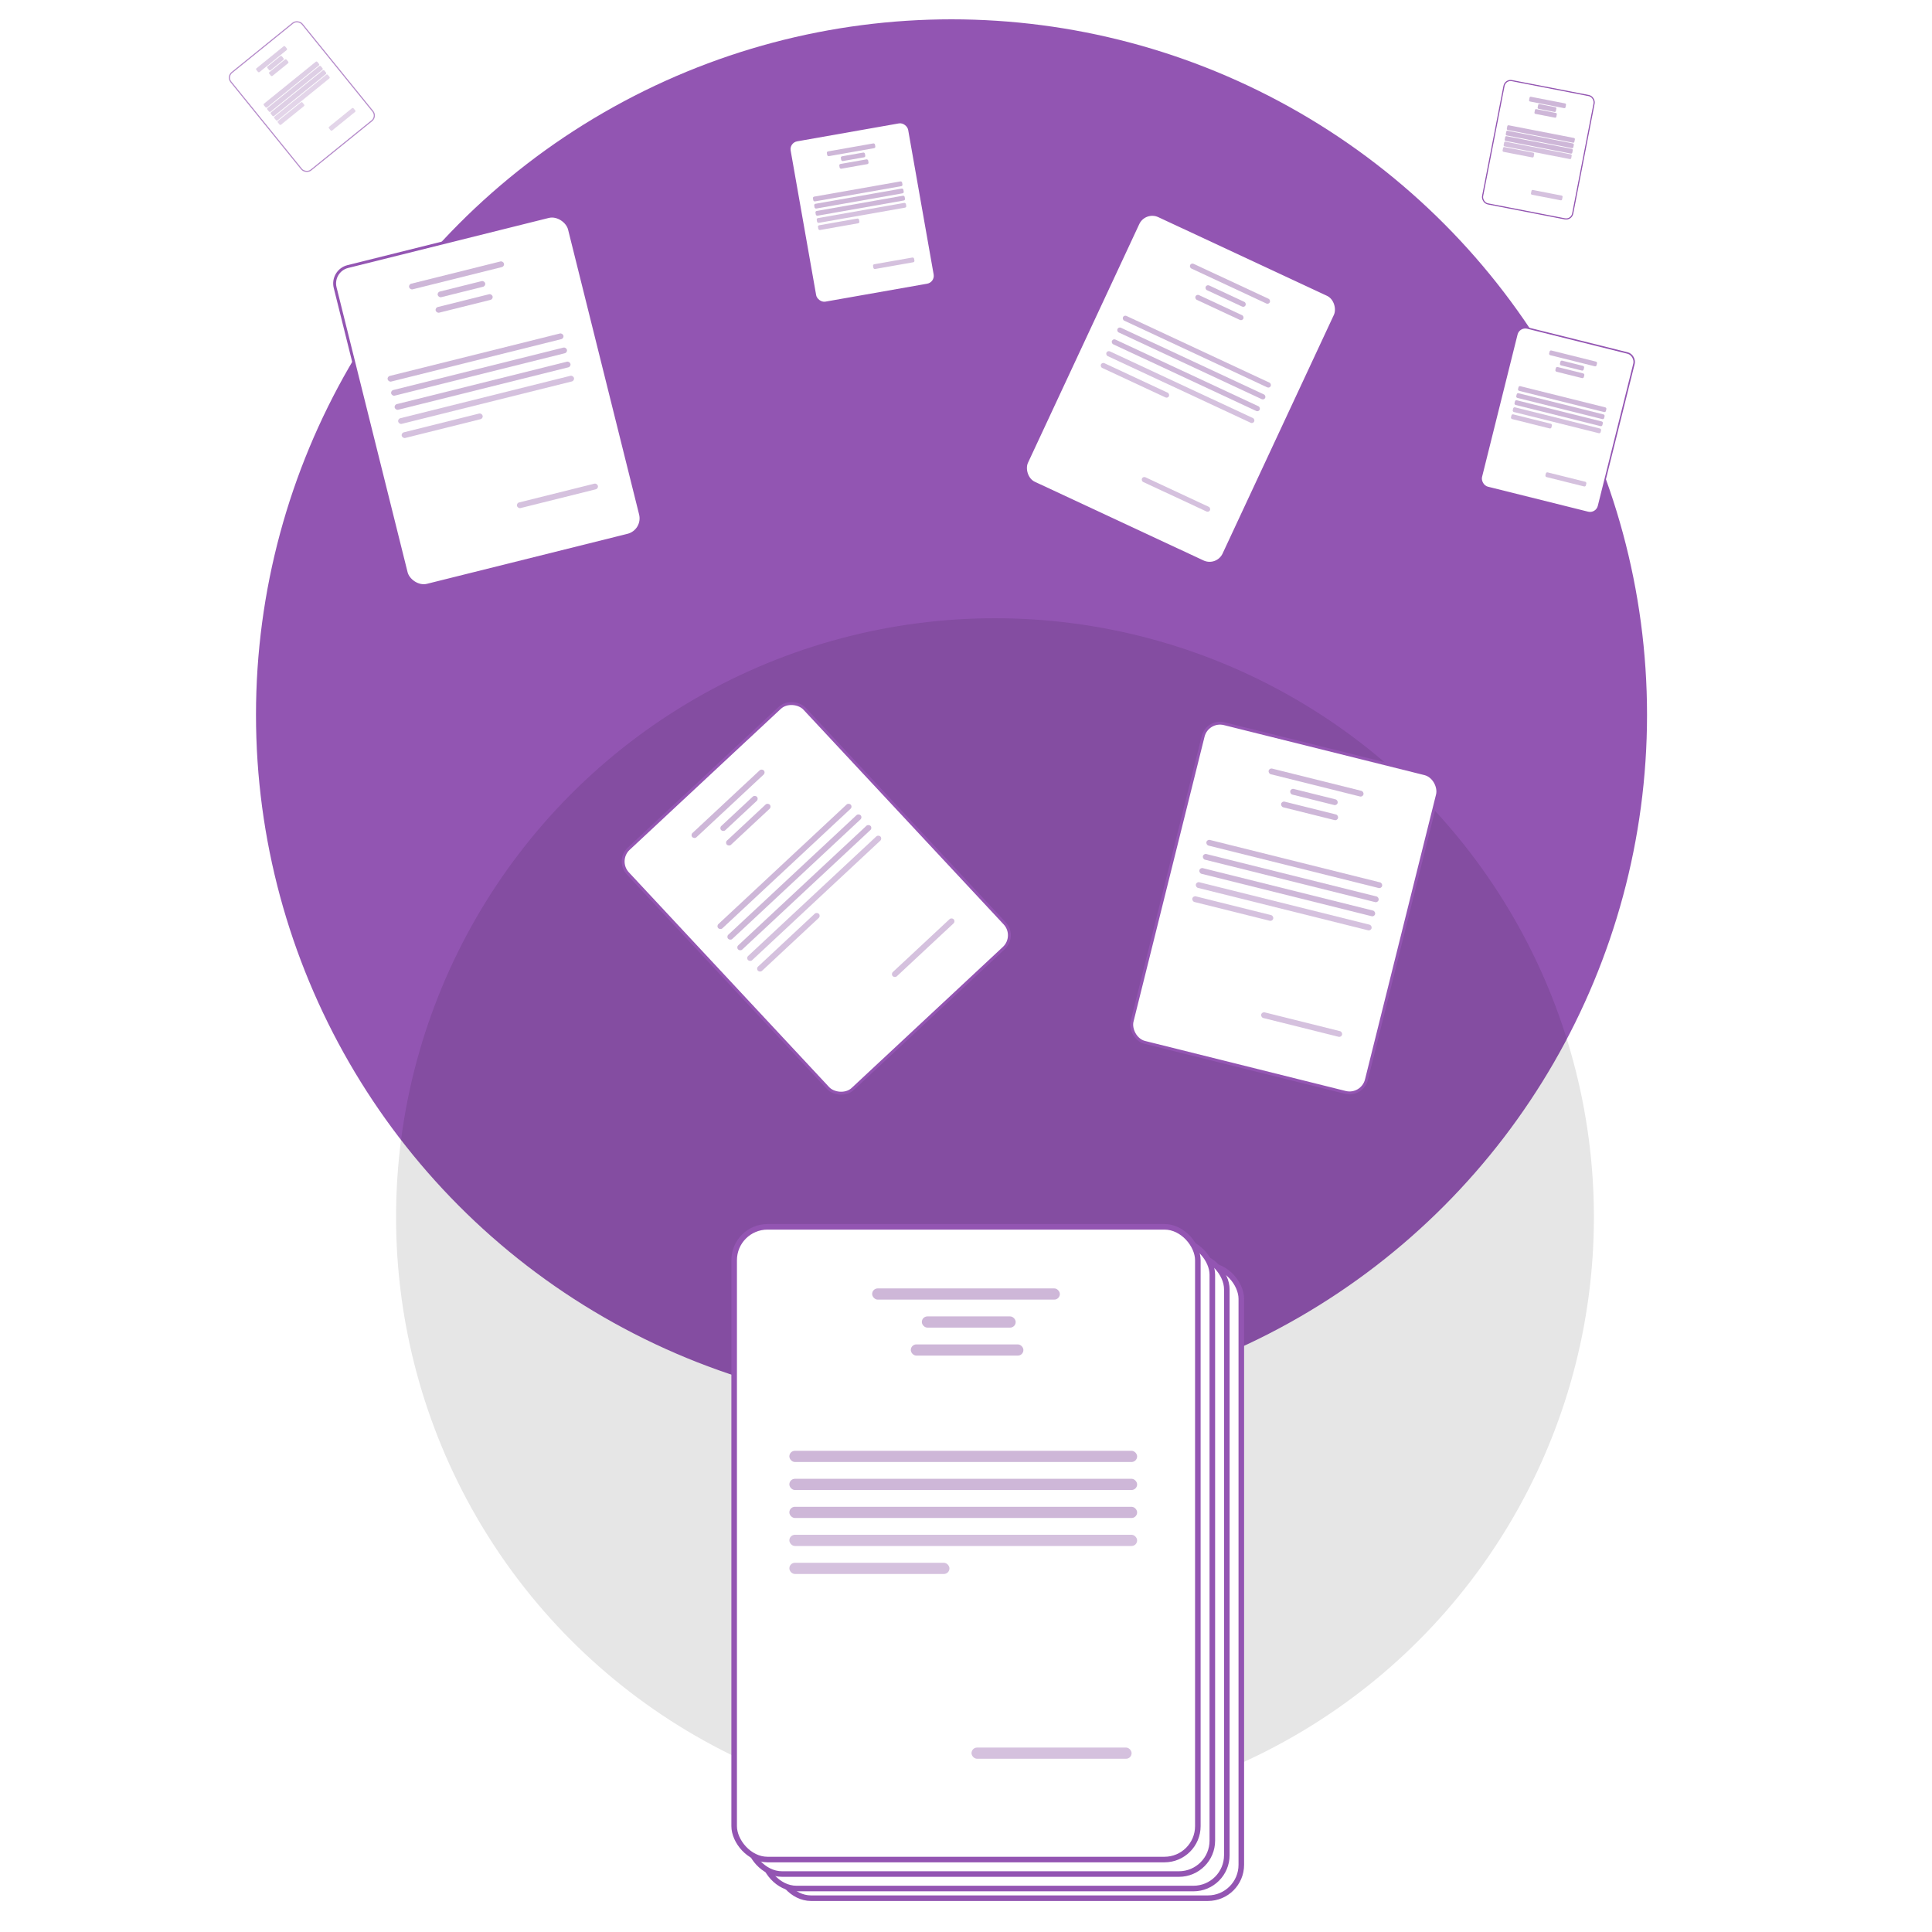 <?xml version="1.0" encoding="UTF-8"?>
<svg width="400px" height="400px" viewBox="0 0 400 400" version="1.1" xmlns="http://www.w3.org/2000/svg" xmlns:xlink="http://www.w3.org/1999/xlink">
    <title>document-asembly</title>
    <defs>
        <rect id="path-1" x="0" y="0" width="50" height="68" rx="3.6"></rect>
        <filter x="-21.6%" y="-15.9%" width="143.2%" height="131.8%" filterUnits="objectBoundingBox" id="filter-2">
            <feMorphology radius="0.3" operator="dilate" in="SourceAlpha" result="shadowSpreadOuter1"></feMorphology>
            <feOffset dx="0" dy="0" in="shadowSpreadOuter1" result="shadowOffsetOuter1"></feOffset>
            <feGaussianBlur stdDeviation="3.5" in="shadowOffsetOuter1" result="shadowBlurOuter1"></feGaussianBlur>
            <feComposite in="shadowBlurOuter1" in2="SourceAlpha" operator="out" result="shadowBlurOuter1"></feComposite>
            <feColorMatrix values="0 0 0 0 0   0 0 0 0 0   0 0 0 0 0  0 0 0 0.164 0" type="matrix" in="shadowBlurOuter1"></feColorMatrix>
        </filter>
        <rect id="path-3" x="0" y="0" width="45" height="61" rx="3.24"></rect>
        <filter x="-20.6%" y="-15.2%" width="141.2%" height="130.4%" filterUnits="objectBoundingBox" id="filter-4">
            <feMorphology radius="0.27" operator="dilate" in="SourceAlpha" result="shadowSpreadOuter1"></feMorphology>
            <feOffset dx="0" dy="0" in="shadowSpreadOuter1" result="shadowOffsetOuter1"></feOffset>
            <feGaussianBlur stdDeviation="3" in="shadowOffsetOuter1" result="shadowBlurOuter1"></feGaussianBlur>
            <feComposite in="shadowBlurOuter1" in2="SourceAlpha" operator="out" result="shadowBlurOuter1"></feComposite>
            <feColorMatrix values="0 0 0 0 0   0 0 0 0 0   0 0 0 0 0  0 0 0 0.164 0" type="matrix" in="shadowBlurOuter1"></feColorMatrix>
        </filter>
        <rect id="path-5" x="0" y="0" width="25" height="34" rx="1.8"></rect>
        <filter x="-24.6%" y="-18.1%" width="149.2%" height="136.2%" filterUnits="objectBoundingBox" id="filter-6">
            <feMorphology radius="0.15" operator="dilate" in="SourceAlpha" result="shadowSpreadOuter1"></feMorphology>
            <feOffset dx="0" dy="0" in="shadowSpreadOuter1" result="shadowOffsetOuter1"></feOffset>
            <feGaussianBlur stdDeviation="2" in="shadowOffsetOuter1" result="shadowBlurOuter1"></feGaussianBlur>
            <feComposite in="shadowBlurOuter1" in2="SourceAlpha" operator="out" result="shadowBlurOuter1"></feComposite>
            <feColorMatrix values="0 0 0 0 0   0 0 0 0 0   0 0 0 0 0  0 0 0 0.164 0" type="matrix" in="shadowBlurOuter1"></feColorMatrix>
        </filter>
        <rect id="path-7" x="0" y="0" width="19" height="26" rx="1.38"></rect>
        <filter x="-24.3%" y="-17.8%" width="148.6%" height="135.5%" filterUnits="objectBoundingBox" id="filter-8">
            <feMorphology radius="0.115" operator="dilate" in="SourceAlpha" result="shadowSpreadOuter1"></feMorphology>
            <feOffset dx="0" dy="0" in="shadowSpreadOuter1" result="shadowOffsetOuter1"></feOffset>
            <feGaussianBlur stdDeviation="1.5" in="shadowOffsetOuter1" result="shadowBlurOuter1"></feGaussianBlur>
            <feComposite in="shadowBlurOuter1" in2="SourceAlpha" operator="out" result="shadowBlurOuter1"></feComposite>
            <feColorMatrix values="0 0 0 0 0   0 0 0 0 0   0 0 0 0 0  0 0 0 0.164 0" type="matrix" in="shadowBlurOuter1"></feColorMatrix>
        </filter>
        <rect id="path-9" x="0" y="0" width="19" height="26" rx="1.38"></rect>
        <filter x="-24.3%" y="-17.8%" width="148.6%" height="135.5%" filterUnits="objectBoundingBox" id="filter-10">
            <feMorphology radius="0.115" operator="dilate" in="SourceAlpha" result="shadowSpreadOuter1"></feMorphology>
            <feOffset dx="0" dy="0" in="shadowSpreadOuter1" result="shadowOffsetOuter1"></feOffset>
            <feGaussianBlur stdDeviation="1.5" in="shadowOffsetOuter1" result="shadowBlurOuter1"></feGaussianBlur>
            <feComposite in="shadowBlurOuter1" in2="SourceAlpha" operator="out" result="shadowBlurOuter1"></feComposite>
            <feColorMatrix values="0 0 0 0 0   0 0 0 0 0   0 0 0 0 0  0 0 0 0.164 0" type="matrix" in="shadowBlurOuter1"></feColorMatrix>
        </filter>
        <rect id="path-11" x="0" y="0" width="50" height="68" rx="3.6"></rect>
        <filter x="-21.6%" y="-15.9%" width="143.2%" height="131.8%" filterUnits="objectBoundingBox" id="filter-12">
            <feMorphology radius="0.3" operator="dilate" in="SourceAlpha" result="shadowSpreadOuter1"></feMorphology>
            <feOffset dx="0" dy="0" in="shadowSpreadOuter1" result="shadowOffsetOuter1"></feOffset>
            <feGaussianBlur stdDeviation="3.5" in="shadowOffsetOuter1" result="shadowBlurOuter1"></feGaussianBlur>
            <feComposite in="shadowBlurOuter1" in2="SourceAlpha" operator="out" result="shadowBlurOuter1"></feComposite>
            <feColorMatrix values="0 0 0 0 0   0 0 0 0 0   0 0 0 0 0  0 0 0 0.164 0" type="matrix" in="shadowBlurOuter1"></feColorMatrix>
        </filter>
        <rect id="path-13" x="0" y="0" width="25" height="34" rx="1.8"></rect>
        <filter x="-24.6%" y="-18.1%" width="149.2%" height="136.2%" filterUnits="objectBoundingBox" id="filter-14">
            <feMorphology radius="0.15" operator="dilate" in="SourceAlpha" result="shadowSpreadOuter1"></feMorphology>
            <feOffset dx="0" dy="0" in="shadowSpreadOuter1" result="shadowOffsetOuter1"></feOffset>
            <feGaussianBlur stdDeviation="2" in="shadowOffsetOuter1" result="shadowBlurOuter1"></feGaussianBlur>
            <feComposite in="shadowBlurOuter1" in2="SourceAlpha" operator="out" result="shadowBlurOuter1"></feComposite>
            <feColorMatrix values="0 0 0 0 0   0 0 0 0 0   0 0 0 0 0  0 0 0 0.164 0" type="matrix" in="shadowBlurOuter1"></feColorMatrix>
        </filter>
        <rect id="path-15" x="0" y="0" width="96" height="131" rx="6.912"></rect>
        <filter x="-20.9%" y="-15.3%" width="141.8%" height="130.7%" filterUnits="objectBoundingBox" id="filter-16">
            <feMorphology radius="0.576" operator="dilate" in="SourceAlpha" result="shadowSpreadOuter1"></feMorphology>
            <feOffset dx="0" dy="0" in="shadowSpreadOuter1" result="shadowOffsetOuter1"></feOffset>
            <feGaussianBlur stdDeviation="6.5" in="shadowOffsetOuter1" result="shadowBlurOuter1"></feGaussianBlur>
            <feComposite in="shadowBlurOuter1" in2="SourceAlpha" operator="out" result="shadowBlurOuter1"></feComposite>
            <feColorMatrix values="0 0 0 0 0   0 0 0 0 0   0 0 0 0 0  0 0 0 0.164 0" type="matrix" in="shadowBlurOuter1"></feColorMatrix>
        </filter>
        <rect id="path-17" x="0" y="0" width="96" height="131" rx="6.912"></rect>
        <filter x="-20.9%" y="-15.3%" width="141.8%" height="130.7%" filterUnits="objectBoundingBox" id="filter-18">
            <feMorphology radius="0.576" operator="dilate" in="SourceAlpha" result="shadowSpreadOuter1"></feMorphology>
            <feOffset dx="0" dy="0" in="shadowSpreadOuter1" result="shadowOffsetOuter1"></feOffset>
            <feGaussianBlur stdDeviation="6.5" in="shadowOffsetOuter1" result="shadowBlurOuter1"></feGaussianBlur>
            <feComposite in="shadowBlurOuter1" in2="SourceAlpha" operator="out" result="shadowBlurOuter1"></feComposite>
            <feColorMatrix values="0 0 0 0 0   0 0 0 0 0   0 0 0 0 0  0 0 0 0.164 0" type="matrix" in="shadowBlurOuter1"></feColorMatrix>
        </filter>
        <rect id="path-19" x="0" y="0" width="96" height="131" rx="6.912"></rect>
        <filter x="-20.9%" y="-15.3%" width="141.8%" height="130.7%" filterUnits="objectBoundingBox" id="filter-20">
            <feMorphology radius="0.576" operator="dilate" in="SourceAlpha" result="shadowSpreadOuter1"></feMorphology>
            <feOffset dx="0" dy="0" in="shadowSpreadOuter1" result="shadowOffsetOuter1"></feOffset>
            <feGaussianBlur stdDeviation="6.5" in="shadowOffsetOuter1" result="shadowBlurOuter1"></feGaussianBlur>
            <feComposite in="shadowBlurOuter1" in2="SourceAlpha" operator="out" result="shadowBlurOuter1"></feComposite>
            <feColorMatrix values="0 0 0 0 0   0 0 0 0 0   0 0 0 0 0  0 0 0 0.164 0" type="matrix" in="shadowBlurOuter1"></feColorMatrix>
        </filter>
        <rect id="path-21" x="0" y="0" width="96" height="131" rx="6.912"></rect>
        <filter x="-20.9%" y="-15.3%" width="141.8%" height="130.7%" filterUnits="objectBoundingBox" id="filter-22">
            <feMorphology radius="0.576" operator="dilate" in="SourceAlpha" result="shadowSpreadOuter1"></feMorphology>
            <feOffset dx="0" dy="0" in="shadowSpreadOuter1" result="shadowOffsetOuter1"></feOffset>
            <feGaussianBlur stdDeviation="6.5" in="shadowOffsetOuter1" result="shadowBlurOuter1"></feGaussianBlur>
            <feComposite in="shadowBlurOuter1" in2="SourceAlpha" operator="out" result="shadowBlurOuter1"></feComposite>
            <feColorMatrix values="0 0 0 0 0   0 0 0 0 0   0 0 0 0 0  0 0 0 0.164 0" type="matrix" in="shadowBlurOuter1"></feColorMatrix>
        </filter>
        <rect id="path-23" x="0" y="0" width="50" height="68" rx="3.6"></rect>
        <filter x="-21.6%" y="-15.9%" width="143.2%" height="131.8%" filterUnits="objectBoundingBox" id="filter-24">
            <feMorphology radius="0.3" operator="dilate" in="SourceAlpha" result="shadowSpreadOuter1"></feMorphology>
            <feOffset dx="0" dy="0" in="shadowSpreadOuter1" result="shadowOffsetOuter1"></feOffset>
            <feGaussianBlur stdDeviation="3.5" in="shadowOffsetOuter1" result="shadowBlurOuter1"></feGaussianBlur>
            <feComposite in="shadowBlurOuter1" in2="SourceAlpha" operator="out" result="shadowBlurOuter1"></feComposite>
            <feColorMatrix values="0 0 0 0 0   0 0 0 0 0   0 0 0 0 0  0 0 0 0.164 0" type="matrix" in="shadowBlurOuter1"></feColorMatrix>
        </filter>
    </defs>
    <g id="document-asembly" stroke="none" stroke-width="1" fill="none" fill-rule="evenodd">
        <circle id="Oval-Copy" fill="#8743AA" opacity="0.9" cx="197" cy="148" r="144"></circle>
        <circle id="Oval" fill="#000000" opacity="0.1" cx="206" cy="252" r="124"></circle>
        <g id="Group" transform="translate(101, 83) rotate(-14) translate(-101, -83)translate(76, 49)">
            <g id="Rectangle">
                <use fill="black" fill-opacity="1" filter="url(#filter-2)" xlink:href="#path-1"></use>
                <use stroke="#9355B2" stroke-width="0.6" fill="#FFFFFF" fill-rule="evenodd" xlink:href="#path-1"></use>
            </g>
            <rect id="Rectangle" fill="#844C9F" opacity="0.4" x="14.881" y="6.619" width="20.238" height="1.204" rx="0.6"></rect>
            <rect id="Rectangle-Copy-3" fill="#844C9F" opacity="0.4" x="5.952" y="24.071" width="37.5" height="1.204" rx="0.6"></rect>
            <rect id="Rectangle-Copy-4" fill="#844C9F" opacity="0.4" x="5.952" y="27.08" width="37.5" height="1.204" rx="0.6"></rect>
            <rect id="Rectangle-Copy-5" fill="#844C9F" opacity="0.4" x="5.952" y="30.088" width="37.5" height="1.204" rx="0.6"></rect>
            <rect id="Rectangle-Copy-6" fill="#844C9F" opacity="0.34" x="5.952" y="33.097" width="37.5" height="1.204" rx="0.6"></rect>
            <rect id="Rectangle-Copy-7" fill="#844C9F" opacity="0.34" x="5.952" y="36.106" width="17.262" height="1.204" rx="0.6"></rect>
            <rect id="Rectangle-Copy-8" fill="#844C9F" opacity="0.34" x="25.595" y="55.965" width="17.262" height="1.204" rx="0.6"></rect>
            <rect id="Rectangle-Copy" fill="#844C9F" opacity="0.4" x="20.238" y="9.628" width="10.119" height="1.204" rx="0.6"></rect>
            <rect id="Rectangle-Copy-2" fill="#844C9F" opacity="0.4" x="19.048" y="12.637" width="12.143" height="1.204" rx="0.6"></rect>
        </g>
        <g id="Group-Copy" transform="translate(244.5, 80.5) rotate(25) translate(-244.5, -80.5)translate(222, 50)">
            <g id="Rectangle">
                <use fill="black" fill-opacity="1" filter="url(#filter-4)" xlink:href="#path-3"></use>
                <use stroke="#9355B2" stroke-width="0.54" fill="#FFFFFF" fill-rule="evenodd" xlink:href="#path-3"></use>
            </g>
            <rect id="Rectangle" fill="#844C9F" opacity="0.4" x="13.393" y="5.938" width="18.214" height="1.08" rx="0.54"></rect>
            <rect id="Rectangle-Copy-3" fill="#844C9F" opacity="0.4" x="5.357" y="21.593" width="33.75" height="1.08" rx="0.54"></rect>
            <rect id="Rectangle-Copy-4" fill="#844C9F" opacity="0.4" x="5.357" y="24.292" width="33.75" height="1.08" rx="0.54"></rect>
            <rect id="Rectangle-Copy-5" fill="#844C9F" opacity="0.4" x="5.357" y="26.991" width="33.75" height="1.08" rx="0.54"></rect>
            <rect id="Rectangle-Copy-6" fill="#844C9F" opacity="0.34" x="5.357" y="29.69" width="33.75" height="1.08" rx="0.54"></rect>
            <rect id="Rectangle-Copy-7" fill="#844C9F" opacity="0.34" x="5.357" y="32.389" width="15.536" height="1.08" rx="0.54"></rect>
            <rect id="Rectangle-Copy-8" fill="#844C9F" opacity="0.34" x="23.036" y="50.204" width="15.536" height="1.08" rx="0.54"></rect>
            <rect id="Rectangle-Copy" fill="#844C9F" opacity="0.4" x="18.214" y="8.637" width="9.107" height="1.08" rx="0.54"></rect>
            <rect id="Rectangle-Copy-2" fill="#844C9F" opacity="0.4" x="17.143" y="11.336" width="10.929" height="1.08" rx="0.54"></rect>
        </g>
        <g id="Group-Copy-4" transform="translate(178.5, 44) rotate(-10) translate(-178.5, -44)translate(166, 27)">
            <g id="Rectangle">
                <use fill="black" fill-opacity="1" filter="url(#filter-6)" xlink:href="#path-5"></use>
                <use stroke="#9355B2" stroke-width="0.3" fill="#FFFFFF" fill-rule="evenodd" xlink:href="#path-5"></use>
            </g>
            <rect id="Rectangle" fill="#844C9F" opacity="0.4" x="7.44" y="3.31" width="10.119" height="1" rx="0.3"></rect>
            <rect id="Rectangle-Copy-3" fill="#844C9F" opacity="0.4" x="2.976" y="12.035" width="18.75" height="1" rx="0.3"></rect>
            <rect id="Rectangle-Copy-4" fill="#844C9F" opacity="0.4" x="2.976" y="13.54" width="18.75" height="1" rx="0.3"></rect>
            <rect id="Rectangle-Copy-5" fill="#844C9F" opacity="0.4" x="2.976" y="15.044" width="18.75" height="1" rx="0.3"></rect>
            <rect id="Rectangle-Copy-6" fill="#844C9F" opacity="0.34" x="2.976" y="16.549" width="18.75" height="1" rx="0.3"></rect>
            <rect id="Rectangle-Copy-7" fill="#844C9F" opacity="0.34" x="2.976" y="18.053" width="8.631" height="1" rx="0.3"></rect>
            <rect id="Rectangle-Copy-8" fill="#844C9F" opacity="0.34" x="12.798" y="27.982" width="8.631" height="1" rx="0.3"></rect>
            <rect id="Rectangle-Copy" fill="#844C9F" opacity="0.4" x="10.119" y="4.814" width="5.06" height="1" rx="0.3"></rect>
            <rect id="Rectangle-Copy-2" fill="#844C9F" opacity="0.4" x="9.524" y="6.319" width="6.071" height="1" rx="0.3"></rect>
        </g>
        <g id="Group-Copy-5" transform="translate(318.5, 31) rotate(11) translate(-318.5, -31)translate(309, 18)">
            <g id="Rectangle">
                <use fill="black" fill-opacity="1" filter="url(#filter-8)" xlink:href="#path-7"></use>
                <use stroke="#9355B2" stroke-width="0.23" fill="#FFFFFF" fill-rule="evenodd" xlink:href="#path-7"></use>
            </g>
            <rect id="Rectangle" fill="#844C9F" opacity="0.4" x="5.655" y="2.531" width="7.69" height="1" rx="0.23"></rect>
            <rect id="Rectangle-Copy-3" fill="#844C9F" opacity="0.4" x="2.262" y="9.204" width="14.25" height="1" rx="0.23"></rect>
            <rect id="Rectangle-Copy-4" fill="#844C9F" opacity="0.4" x="2.262" y="10.354" width="14.25" height="1" rx="0.23"></rect>
            <rect id="Rectangle-Copy-5" fill="#844C9F" opacity="0.4" x="2.262" y="11.504" width="14.25" height="1" rx="0.23"></rect>
            <rect id="Rectangle-Copy-6" fill="#844C9F" opacity="0.34" x="2.262" y="12.655" width="14.25" height="1" rx="0.23"></rect>
            <rect id="Rectangle-Copy-7" fill="#844C9F" opacity="0.34" x="2.262" y="13.805" width="6.56" height="1" rx="0.23"></rect>
            <rect id="Rectangle-Copy-8" fill="#844C9F" opacity="0.34" x="9.726" y="21.398" width="6.56" height="1" rx="0.23"></rect>
            <rect id="Rectangle-Copy" fill="#844C9F" opacity="0.4" x="7.69" y="3.681" width="3.845" height="1" rx="0.23"></rect>
            <rect id="Rectangle-Copy-2" fill="#844C9F" opacity="0.4" x="7.238" y="4.832" width="4.614" height="1" rx="0.23"></rect>
        </g>
        <g id="Group-Copy-10" opacity="0.67" transform="translate(62.5, 20) rotate(-39) translate(-62.5, -20)translate(53, 7)">
            <g id="Rectangle">
                <use fill="black" fill-opacity="1" filter="url(#filter-10)" xlink:href="#path-9"></use>
                <use stroke="#9355B2" stroke-width="0.23" fill="#FFFFFF" fill-rule="evenodd" xlink:href="#path-9"></use>
            </g>
            <rect id="Rectangle" fill="#844C9F" opacity="0.4" x="5.655" y="2.531" width="7.69" height="1" rx="0.23"></rect>
            <rect id="Rectangle-Copy-3" fill="#844C9F" opacity="0.4" x="2.262" y="9.204" width="14.25" height="1" rx="0.23"></rect>
            <rect id="Rectangle-Copy-4" fill="#844C9F" opacity="0.4" x="2.262" y="10.354" width="14.25" height="1" rx="0.23"></rect>
            <rect id="Rectangle-Copy-5" fill="#844C9F" opacity="0.4" x="2.262" y="11.504" width="14.25" height="1" rx="0.23"></rect>
            <rect id="Rectangle-Copy-6" fill="#844C9F" opacity="0.34" x="2.262" y="12.655" width="14.25" height="1" rx="0.23"></rect>
            <rect id="Rectangle-Copy-7" fill="#844C9F" opacity="0.34" x="2.262" y="13.805" width="6.56" height="1" rx="0.23"></rect>
            <rect id="Rectangle-Copy-8" fill="#844C9F" opacity="0.34" x="9.726" y="21.398" width="6.56" height="1" rx="0.23"></rect>
            <rect id="Rectangle-Copy" fill="#844C9F" opacity="0.4" x="7.69" y="3.681" width="3.845" height="1" rx="0.23"></rect>
            <rect id="Rectangle-Copy-2" fill="#844C9F" opacity="0.4" x="7.238" y="4.832" width="4.614" height="1" rx="0.23"></rect>
        </g>
        <g id="Group-Copy-2" transform="translate(266, 188) rotate(14) translate(-266, -188)translate(241, 154)">
            <g id="Rectangle">
                <use fill="black" fill-opacity="1" filter="url(#filter-12)" xlink:href="#path-11"></use>
                <use stroke="#9355B2" stroke-width="0.6" fill="#FFFFFF" fill-rule="evenodd" xlink:href="#path-11"></use>
            </g>
            <rect id="Rectangle" fill="#844C9F" opacity="0.4" x="14.881" y="6.619" width="20.238" height="1.204" rx="0.6"></rect>
            <rect id="Rectangle-Copy-3" fill="#844C9F" opacity="0.4" x="5.952" y="24.071" width="37.5" height="1.204" rx="0.6"></rect>
            <rect id="Rectangle-Copy-4" fill="#844C9F" opacity="0.4" x="5.952" y="27.08" width="37.5" height="1.204" rx="0.6"></rect>
            <rect id="Rectangle-Copy-5" fill="#844C9F" opacity="0.4" x="5.952" y="30.088" width="37.5" height="1.204" rx="0.6"></rect>
            <rect id="Rectangle-Copy-6" fill="#844C9F" opacity="0.34" x="5.952" y="33.097" width="37.5" height="1.204" rx="0.6"></rect>
            <rect id="Rectangle-Copy-7" fill="#844C9F" opacity="0.34" x="5.952" y="36.106" width="17.262" height="1.204" rx="0.6"></rect>
            <rect id="Rectangle-Copy-8" fill="#844C9F" opacity="0.34" x="25.595" y="55.965" width="17.262" height="1.204" rx="0.6"></rect>
            <rect id="Rectangle-Copy" fill="#844C9F" opacity="0.4" x="20.238" y="9.628" width="10.119" height="1.204" rx="0.6"></rect>
            <rect id="Rectangle-Copy-2" fill="#844C9F" opacity="0.4" x="19.048" y="12.637" width="12.143" height="1.204" rx="0.6"></rect>
        </g>
        <g id="Group-Copy-11" transform="translate(322.5, 87) rotate(14) translate(-322.5, -87)translate(310, 70)">
            <g id="Rectangle">
                <use fill="black" fill-opacity="1" filter="url(#filter-14)" xlink:href="#path-13"></use>
                <use stroke="#9355B2" stroke-width="0.3" fill="#FFFFFF" fill-rule="evenodd" xlink:href="#path-13"></use>
            </g>
            <rect id="Rectangle" fill="#844C9F" opacity="0.4" x="7.44" y="3.31" width="10.119" height="1" rx="0.3"></rect>
            <rect id="Rectangle-Copy-3" fill="#844C9F" opacity="0.4" x="2.976" y="12.035" width="18.75" height="1" rx="0.3"></rect>
            <rect id="Rectangle-Copy-4" fill="#844C9F" opacity="0.4" x="2.976" y="13.54" width="18.75" height="1" rx="0.3"></rect>
            <rect id="Rectangle-Copy-5" fill="#844C9F" opacity="0.4" x="2.976" y="15.044" width="18.75" height="1" rx="0.3"></rect>
            <rect id="Rectangle-Copy-6" fill="#844C9F" opacity="0.34" x="2.976" y="16.549" width="18.75" height="1" rx="0.3"></rect>
            <rect id="Rectangle-Copy-7" fill="#844C9F" opacity="0.34" x="2.976" y="18.053" width="8.631" height="1" rx="0.3"></rect>
            <rect id="Rectangle-Copy-8" fill="#844C9F" opacity="0.34" x="12.798" y="27.982" width="8.631" height="1" rx="0.3"></rect>
            <rect id="Rectangle-Copy" fill="#844C9F" opacity="0.4" x="10.119" y="4.814" width="5.06" height="1" rx="0.3"></rect>
            <rect id="Rectangle-Copy-2" fill="#844C9F" opacity="0.4" x="9.524" y="6.319" width="6.071" height="1" rx="0.3"></rect>
        </g>
        <g id="Group-2" transform="translate(152, 254)">
            <g id="Group-Copy-6" transform="translate(9, 8)">
                <g id="Rectangle">
                    <use fill="black" fill-opacity="1" filter="url(#filter-16)" xlink:href="#path-15"></use>
                    <use stroke="#9355B2" stroke-width="1.152" fill="#FFFFFF" fill-rule="evenodd" xlink:href="#path-15"></use>
                </g>
                <rect id="Rectangle" fill="#844C9F" opacity="0.4" x="28.571" y="12.752" width="38.857" height="2.319" rx="1.152"></rect>
                <rect id="Rectangle-Copy-3" fill="#844C9F" opacity="0.4" x="11.429" y="46.372" width="72" height="2.319" rx="1.152"></rect>
                <rect id="Rectangle-Copy-4" fill="#844C9F" opacity="0.4" x="11.429" y="52.168" width="72" height="2.319" rx="1.152"></rect>
                <rect id="Rectangle-Copy-5" fill="#844C9F" opacity="0.4" x="11.429" y="57.965" width="72" height="2.319" rx="1.152"></rect>
                <rect id="Rectangle-Copy-6" fill="#844C9F" opacity="0.34" x="11.429" y="63.761" width="72" height="2.319" rx="1.152"></rect>
                <rect id="Rectangle-Copy-7" fill="#844C9F" opacity="0.34" x="11.429" y="69.558" width="33.143" height="2.319" rx="1.152"></rect>
                <rect id="Rectangle-Copy-8" fill="#844C9F" opacity="0.34" x="49.143" y="107.814" width="33.143" height="2.319" rx="1.152"></rect>
                <rect id="Rectangle-Copy" fill="#844C9F" opacity="0.4" x="38.857" y="18.549" width="19.429" height="2.319" rx="1.152"></rect>
                <rect id="Rectangle-Copy-2" fill="#844C9F" opacity="0.4" x="36.571" y="24.345" width="23.314" height="2.319" rx="1.152"></rect>
            </g>
            <g id="Group-Copy-7" transform="translate(6, 6)">
                <g id="Rectangle">
                    <use fill="black" fill-opacity="1" filter="url(#filter-18)" xlink:href="#path-17"></use>
                    <use stroke="#9355B2" stroke-width="1.152" fill="#FFFFFF" fill-rule="evenodd" xlink:href="#path-17"></use>
                </g>
                <rect id="Rectangle" fill="#844C9F" opacity="0.4" x="28.571" y="12.752" width="38.857" height="2.319" rx="1.152"></rect>
                <rect id="Rectangle-Copy-3" fill="#844C9F" opacity="0.4" x="11.429" y="46.372" width="72" height="2.319" rx="1.152"></rect>
                <rect id="Rectangle-Copy-4" fill="#844C9F" opacity="0.4" x="11.429" y="52.168" width="72" height="2.319" rx="1.152"></rect>
                <rect id="Rectangle-Copy-5" fill="#844C9F" opacity="0.4" x="11.429" y="57.965" width="72" height="2.319" rx="1.152"></rect>
                <rect id="Rectangle-Copy-6" fill="#844C9F" opacity="0.34" x="11.429" y="63.761" width="72" height="2.319" rx="1.152"></rect>
                <rect id="Rectangle-Copy-7" fill="#844C9F" opacity="0.34" x="11.429" y="69.558" width="33.143" height="2.319" rx="1.152"></rect>
                <rect id="Rectangle-Copy-8" fill="#844C9F" opacity="0.34" x="49.143" y="107.814" width="33.143" height="2.319" rx="1.152"></rect>
                <rect id="Rectangle-Copy" fill="#844C9F" opacity="0.4" x="38.857" y="18.549" width="19.429" height="2.319" rx="1.152"></rect>
                <rect id="Rectangle-Copy-2" fill="#844C9F" opacity="0.4" x="36.571" y="24.345" width="23.314" height="2.319" rx="1.152"></rect>
            </g>
            <g id="Group-Copy-8" transform="translate(3, 3)">
                <g id="Rectangle">
                    <use fill="black" fill-opacity="1" filter="url(#filter-20)" xlink:href="#path-19"></use>
                    <use stroke="#9355B2" stroke-width="1.152" fill="#FFFFFF" fill-rule="evenodd" xlink:href="#path-19"></use>
                </g>
                <rect id="Rectangle" fill="#844C9F" opacity="0.4" x="28.571" y="12.752" width="38.857" height="2.319" rx="1.152"></rect>
                <rect id="Rectangle-Copy-3" fill="#844C9F" opacity="0.4" x="11.429" y="46.372" width="72" height="2.319" rx="1.152"></rect>
                <rect id="Rectangle-Copy-4" fill="#844C9F" opacity="0.4" x="11.429" y="52.168" width="72" height="2.319" rx="1.152"></rect>
                <rect id="Rectangle-Copy-5" fill="#844C9F" opacity="0.4" x="11.429" y="57.965" width="72" height="2.319" rx="1.152"></rect>
                <rect id="Rectangle-Copy-6" fill="#844C9F" opacity="0.34" x="11.429" y="63.761" width="72" height="2.319" rx="1.152"></rect>
                <rect id="Rectangle-Copy-7" fill="#844C9F" opacity="0.34" x="11.429" y="69.558" width="33.143" height="2.319" rx="1.152"></rect>
                <rect id="Rectangle-Copy-8" fill="#844C9F" opacity="0.34" x="49.143" y="107.814" width="33.143" height="2.319" rx="1.152"></rect>
                <rect id="Rectangle-Copy" fill="#844C9F" opacity="0.4" x="38.857" y="18.549" width="19.429" height="2.319" rx="1.152"></rect>
                <rect id="Rectangle-Copy-2" fill="#844C9F" opacity="0.4" x="36.571" y="24.345" width="23.314" height="2.319" rx="1.152"></rect>
            </g>
            <g id="Group-Copy-9">
                <g id="Rectangle">
                    <use fill="black" fill-opacity="1" filter="url(#filter-22)" xlink:href="#path-21"></use>
                    <use stroke="#9355B2" stroke-width="1.152" fill="#FFFFFF" fill-rule="evenodd" xlink:href="#path-21"></use>
                </g>
                <rect id="Rectangle" fill="#844C9F" opacity="0.4" x="28.571" y="12.752" width="38.857" height="2.319" rx="1.152"></rect>
                <rect id="Rectangle-Copy-3" fill="#844C9F" opacity="0.4" x="11.429" y="46.372" width="72" height="2.319" rx="1.152"></rect>
                <rect id="Rectangle-Copy-4" fill="#844C9F" opacity="0.4" x="11.429" y="52.168" width="72" height="2.319" rx="1.152"></rect>
                <rect id="Rectangle-Copy-5" fill="#844C9F" opacity="0.4" x="11.429" y="57.965" width="72" height="2.319" rx="1.152"></rect>
                <rect id="Rectangle-Copy-6" fill="#844C9F" opacity="0.34" x="11.429" y="63.761" width="72" height="2.319" rx="1.152"></rect>
                <rect id="Rectangle-Copy-7" fill="#844C9F" opacity="0.34" x="11.429" y="69.558" width="33.143" height="2.319" rx="1.152"></rect>
                <rect id="Rectangle-Copy-8" fill="#844C9F" opacity="0.34" x="49.143" y="107.814" width="33.143" height="2.319" rx="1.152"></rect>
                <rect id="Rectangle-Copy" fill="#844C9F" opacity="0.4" x="38.857" y="18.549" width="19.429" height="2.319" rx="1.152"></rect>
                <rect id="Rectangle-Copy-2" fill="#844C9F" opacity="0.4" x="36.571" y="24.345" width="23.314" height="2.319" rx="1.152"></rect>
            </g>
        </g>
        <g id="Group-Copy-3" transform="translate(169, 186) rotate(-43) translate(-169, -186)translate(144, 152)">
            <g id="Rectangle">
                <use fill="black" fill-opacity="1" filter="url(#filter-24)" xlink:href="#path-23"></use>
                <use stroke="#9355B2" stroke-width="0.6" fill="#FFFFFF" fill-rule="evenodd" xlink:href="#path-23"></use>
            </g>
            <rect id="Rectangle" fill="#844C9F" opacity="0.4" x="14.881" y="6.619" width="20.238" height="1.204" rx="0.6"></rect>
            <rect id="Rectangle-Copy-3" fill="#844C9F" opacity="0.4" x="5.952" y="24.071" width="37.5" height="1.204" rx="0.6"></rect>
            <rect id="Rectangle-Copy-4" fill="#844C9F" opacity="0.4" x="5.952" y="27.08" width="37.5" height="1.204" rx="0.6"></rect>
            <rect id="Rectangle-Copy-5" fill="#844C9F" opacity="0.4" x="5.952" y="30.088" width="37.5" height="1.204" rx="0.6"></rect>
            <rect id="Rectangle-Copy-6" fill="#844C9F" opacity="0.34" x="5.952" y="33.097" width="37.5" height="1.204" rx="0.6"></rect>
            <rect id="Rectangle-Copy-7" fill="#844C9F" opacity="0.34" x="5.952" y="36.106" width="17.262" height="1.204" rx="0.6"></rect>
            <rect id="Rectangle-Copy-8" fill="#844C9F" opacity="0.34" x="25.595" y="55.965" width="17.262" height="1.204" rx="0.6"></rect>
            <rect id="Rectangle-Copy" fill="#844C9F" opacity="0.4" x="20.238" y="9.628" width="10.119" height="1.204" rx="0.6"></rect>
            <rect id="Rectangle-Copy-2" fill="#844C9F" opacity="0.4" x="19.048" y="12.637" width="12.143" height="1.204" rx="0.6"></rect>
        </g>
    </g>
</svg>